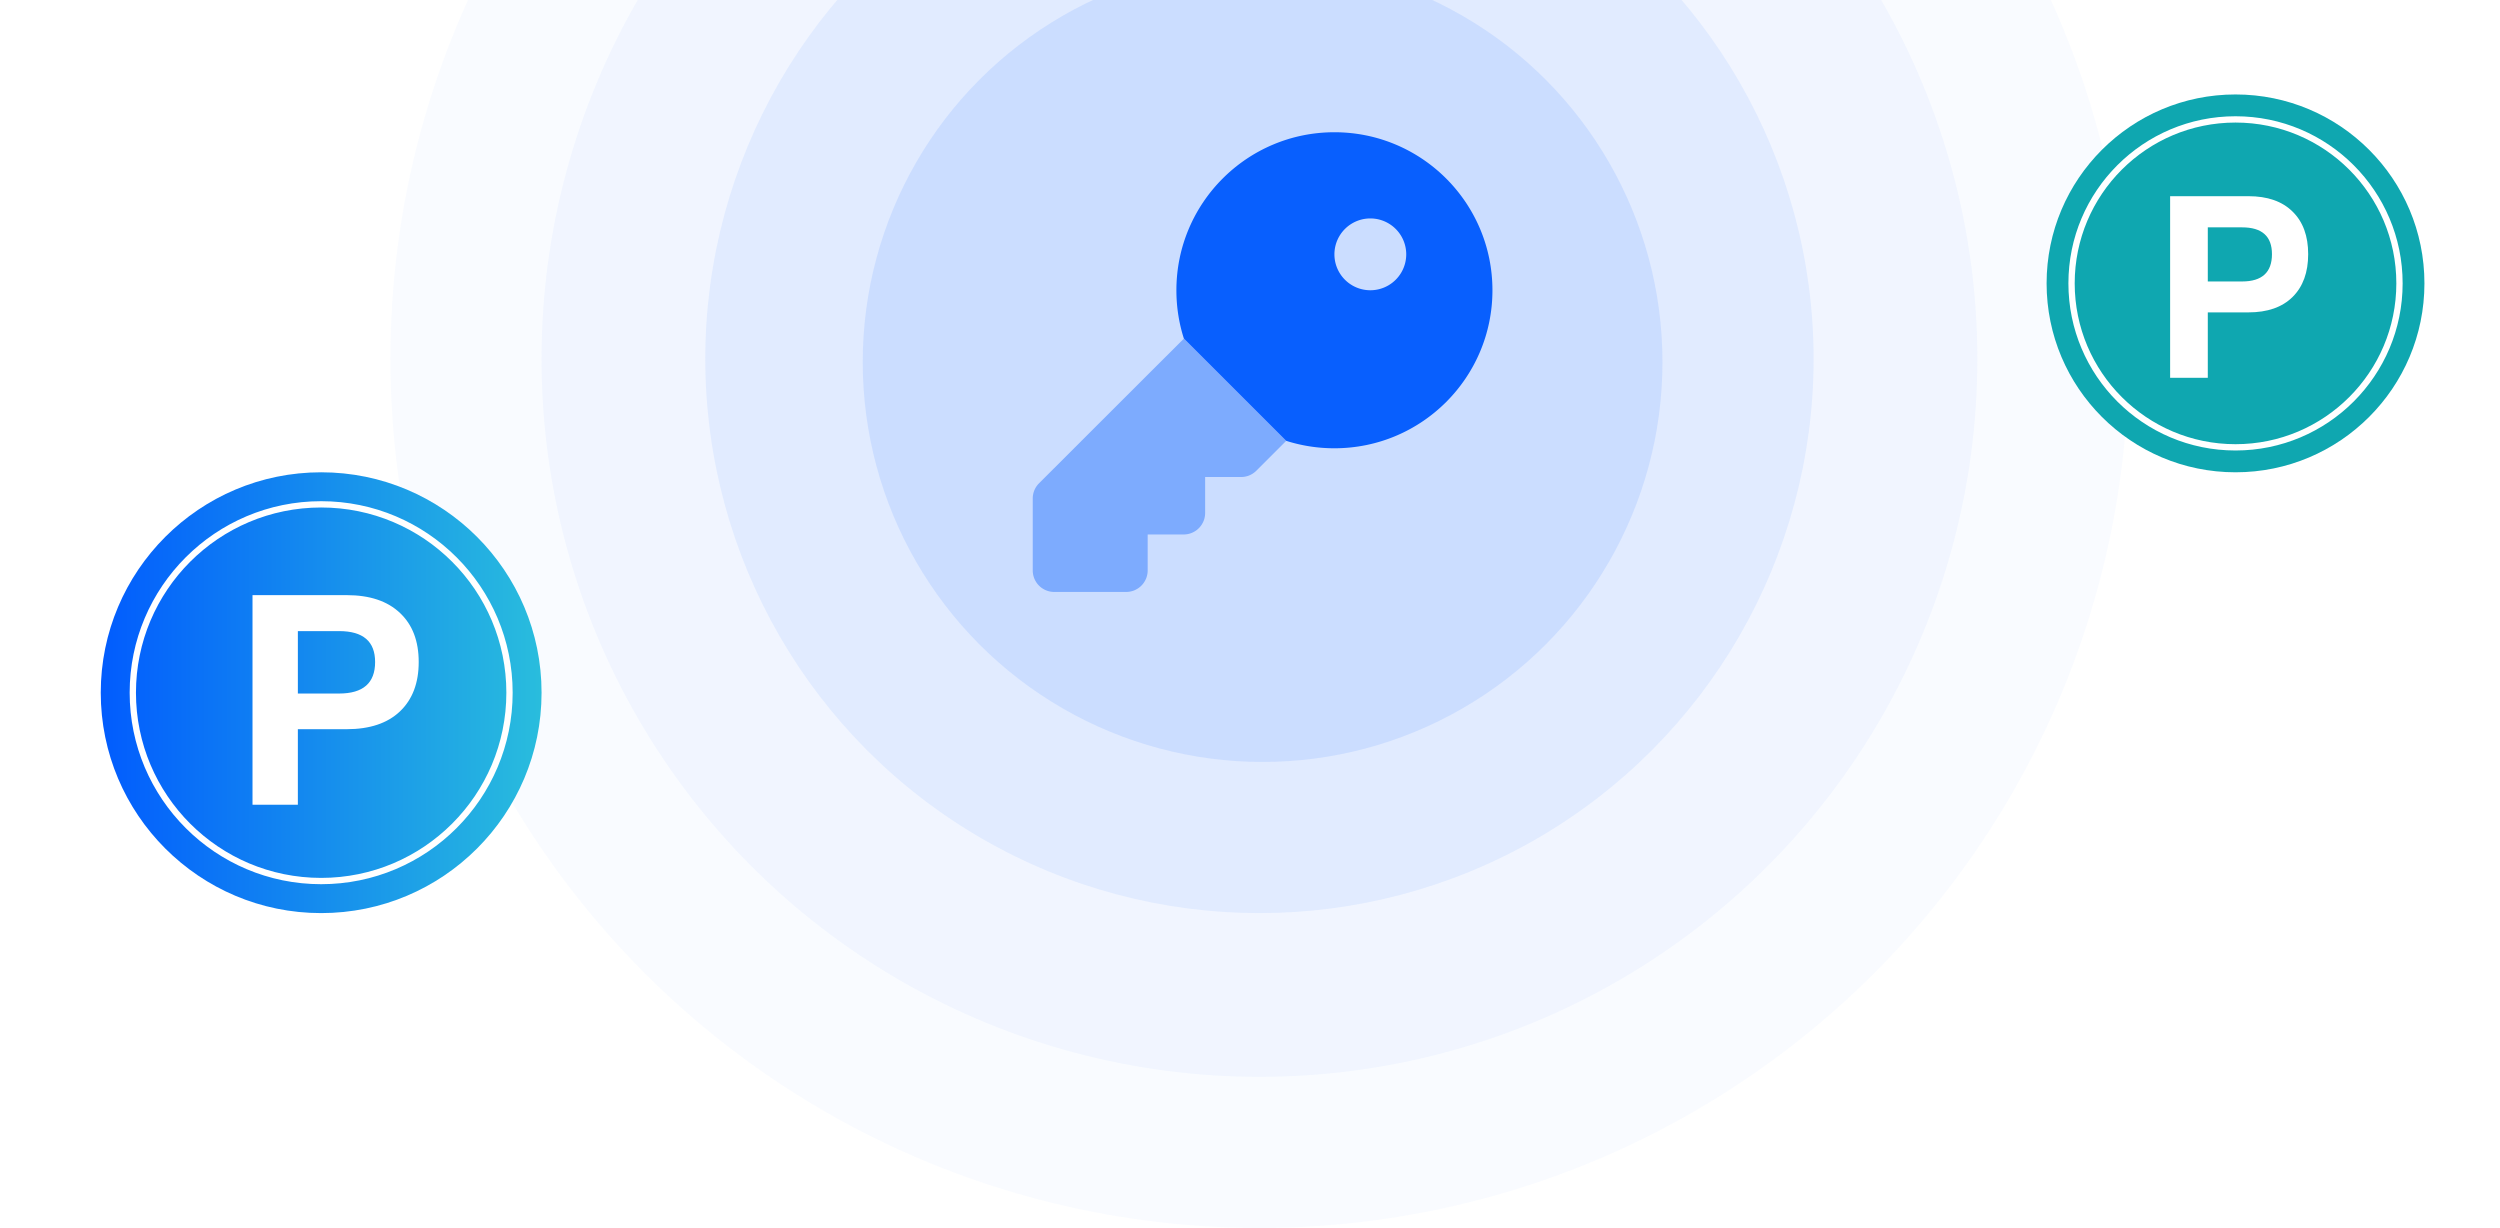 <svg xmlns="http://www.w3.org/2000/svg" width="397" height="195" fill="none"><circle cx="200" cy="57" r="138" fill="#A3C4FF" opacity=".07"/><circle cx="200" cy="57" r="114" fill="#A3C4FF" opacity=".1"/><circle cx="200" cy="57" r="88" fill="#A3C4FF" opacity=".2"/><circle cx="200.5" cy="57.5" r="63.5" fill="#5490FF" opacity=".15"/><path fill="#085FFE" d="M164 79.172v11.406A3.414 3.414 0 0 0 167.422 94h11.406a3.414 3.414 0 0 0 3.422-3.422v-5.703h5.703a3.414 3.414 0 0 0 3.422-3.422V75.75h5.703a3.42 3.42 0 0 0 2.424-.998l4.748-4.748-16.24-16.24a35094.589 35094.589 0 0 0-23.012 22.984 3.418 3.418 0 0 0-.998 2.424z" opacity=".4"/><path fill="#085FFE" d="m187.996 53.75 16.254 16.254c2.409.77 4.99 1.183 7.656 1.183 13.859 0 25.094-11.235 25.094-25.093C237 32.235 225.765 21 211.906 21c-13.858 0-25.094 11.235-25.094 25.094 0 2.666.414 5.247 1.184 7.656zm23.91-13.36a5.702 5.702 0 1 1 11.404 0 5.702 5.702 0 0 1-11.404 0z"/><g filter="url(#a)"><circle cx="51" cy="106" r="35" fill="url(#b)"/><circle cx="51" cy="106" r="29.91" stroke="#fff"/><path fill="#fff" d="M40.099 123.787V90.508H55.06c3.656 0 6.475.944 8.457 2.833 1.983 1.856 2.974 4.452 2.974 7.788 0 3.336-.991 5.948-2.974 7.836-1.982 1.888-4.801 2.832-8.457 2.832H47.3v11.99h-7.2zm7.202-17.654h6.552c3.81 0 5.715-1.668 5.715-5.004 0-3.273-1.905-4.909-5.715-4.909h-6.552v9.913z"/></g><g filter="url(#c)"><circle cx="355" cy="41" r="30" fill="#0FA7B0"/><circle cx="355" cy="41" r="26.038" stroke="#fff"/><path fill="#fff" d="M344.615 56V27.154h12.428c3.037 0 5.378.818 7.025 2.455 1.647 1.61 2.47 3.86 2.47 6.751 0 2.892-.823 5.156-2.47 6.792-1.647 1.637-3.988 2.455-7.025 2.455h-6.445V56h-5.983zm5.983-15.303h5.442c3.165 0 4.747-1.446 4.747-4.337 0-2.837-1.582-4.255-4.747-4.255h-5.442v8.592z"/></g><defs><filter id="a" width="102" height="102" x="0" y="59" color-interpolation-filters="sRGB" filterUnits="userSpaceOnUse"><feFlood flood-opacity="0" result="BackgroundImageFix"/><feColorMatrix in="SourceAlpha" result="hardAlpha" values="0 0 0 0 0 0 0 0 0 0 0 0 0 0 0 0 0 0 127 0"/><feOffset dy="4"/><feGaussianBlur stdDeviation="8"/><feComposite in2="hardAlpha" operator="out"/><feColorMatrix values="0 0 0 0 0.031 0 0 0 0 0.373 0 0 0 0 0.996 0 0 0 0.25 0"/><feBlend in2="BackgroundImageFix" result="effect1_dropShadow_348_1802"/><feBlend in="SourceGraphic" in2="effect1_dropShadow_348_1802" result="shape"/></filter><filter id="c" width="84" height="84" x="313" y="3" color-interpolation-filters="sRGB" filterUnits="userSpaceOnUse"><feFlood flood-opacity="0" result="BackgroundImageFix"/><feColorMatrix in="SourceAlpha" result="hardAlpha" values="0 0 0 0 0 0 0 0 0 0 0 0 0 0 0 0 0 0 127 0"/><feOffset dy="4"/><feGaussianBlur stdDeviation="6"/><feComposite in2="hardAlpha" operator="out"/><feColorMatrix values="0 0 0 0 0.059 0 0 0 0 0.655 0 0 0 0 0.69 0 0 0 0.25 0"/><feBlend in2="BackgroundImageFix" result="effect1_dropShadow_348_1802"/><feBlend in="SourceGraphic" in2="effect1_dropShadow_348_1802" result="shape"/></filter><linearGradient id="b" x1="14.028" x2="86" y1="106.144" y2="106.144" gradientUnits="userSpaceOnUse"><stop stop-color="#0059FF"/><stop offset="1" stop-color="#29BDDD"/></linearGradient></defs></svg>